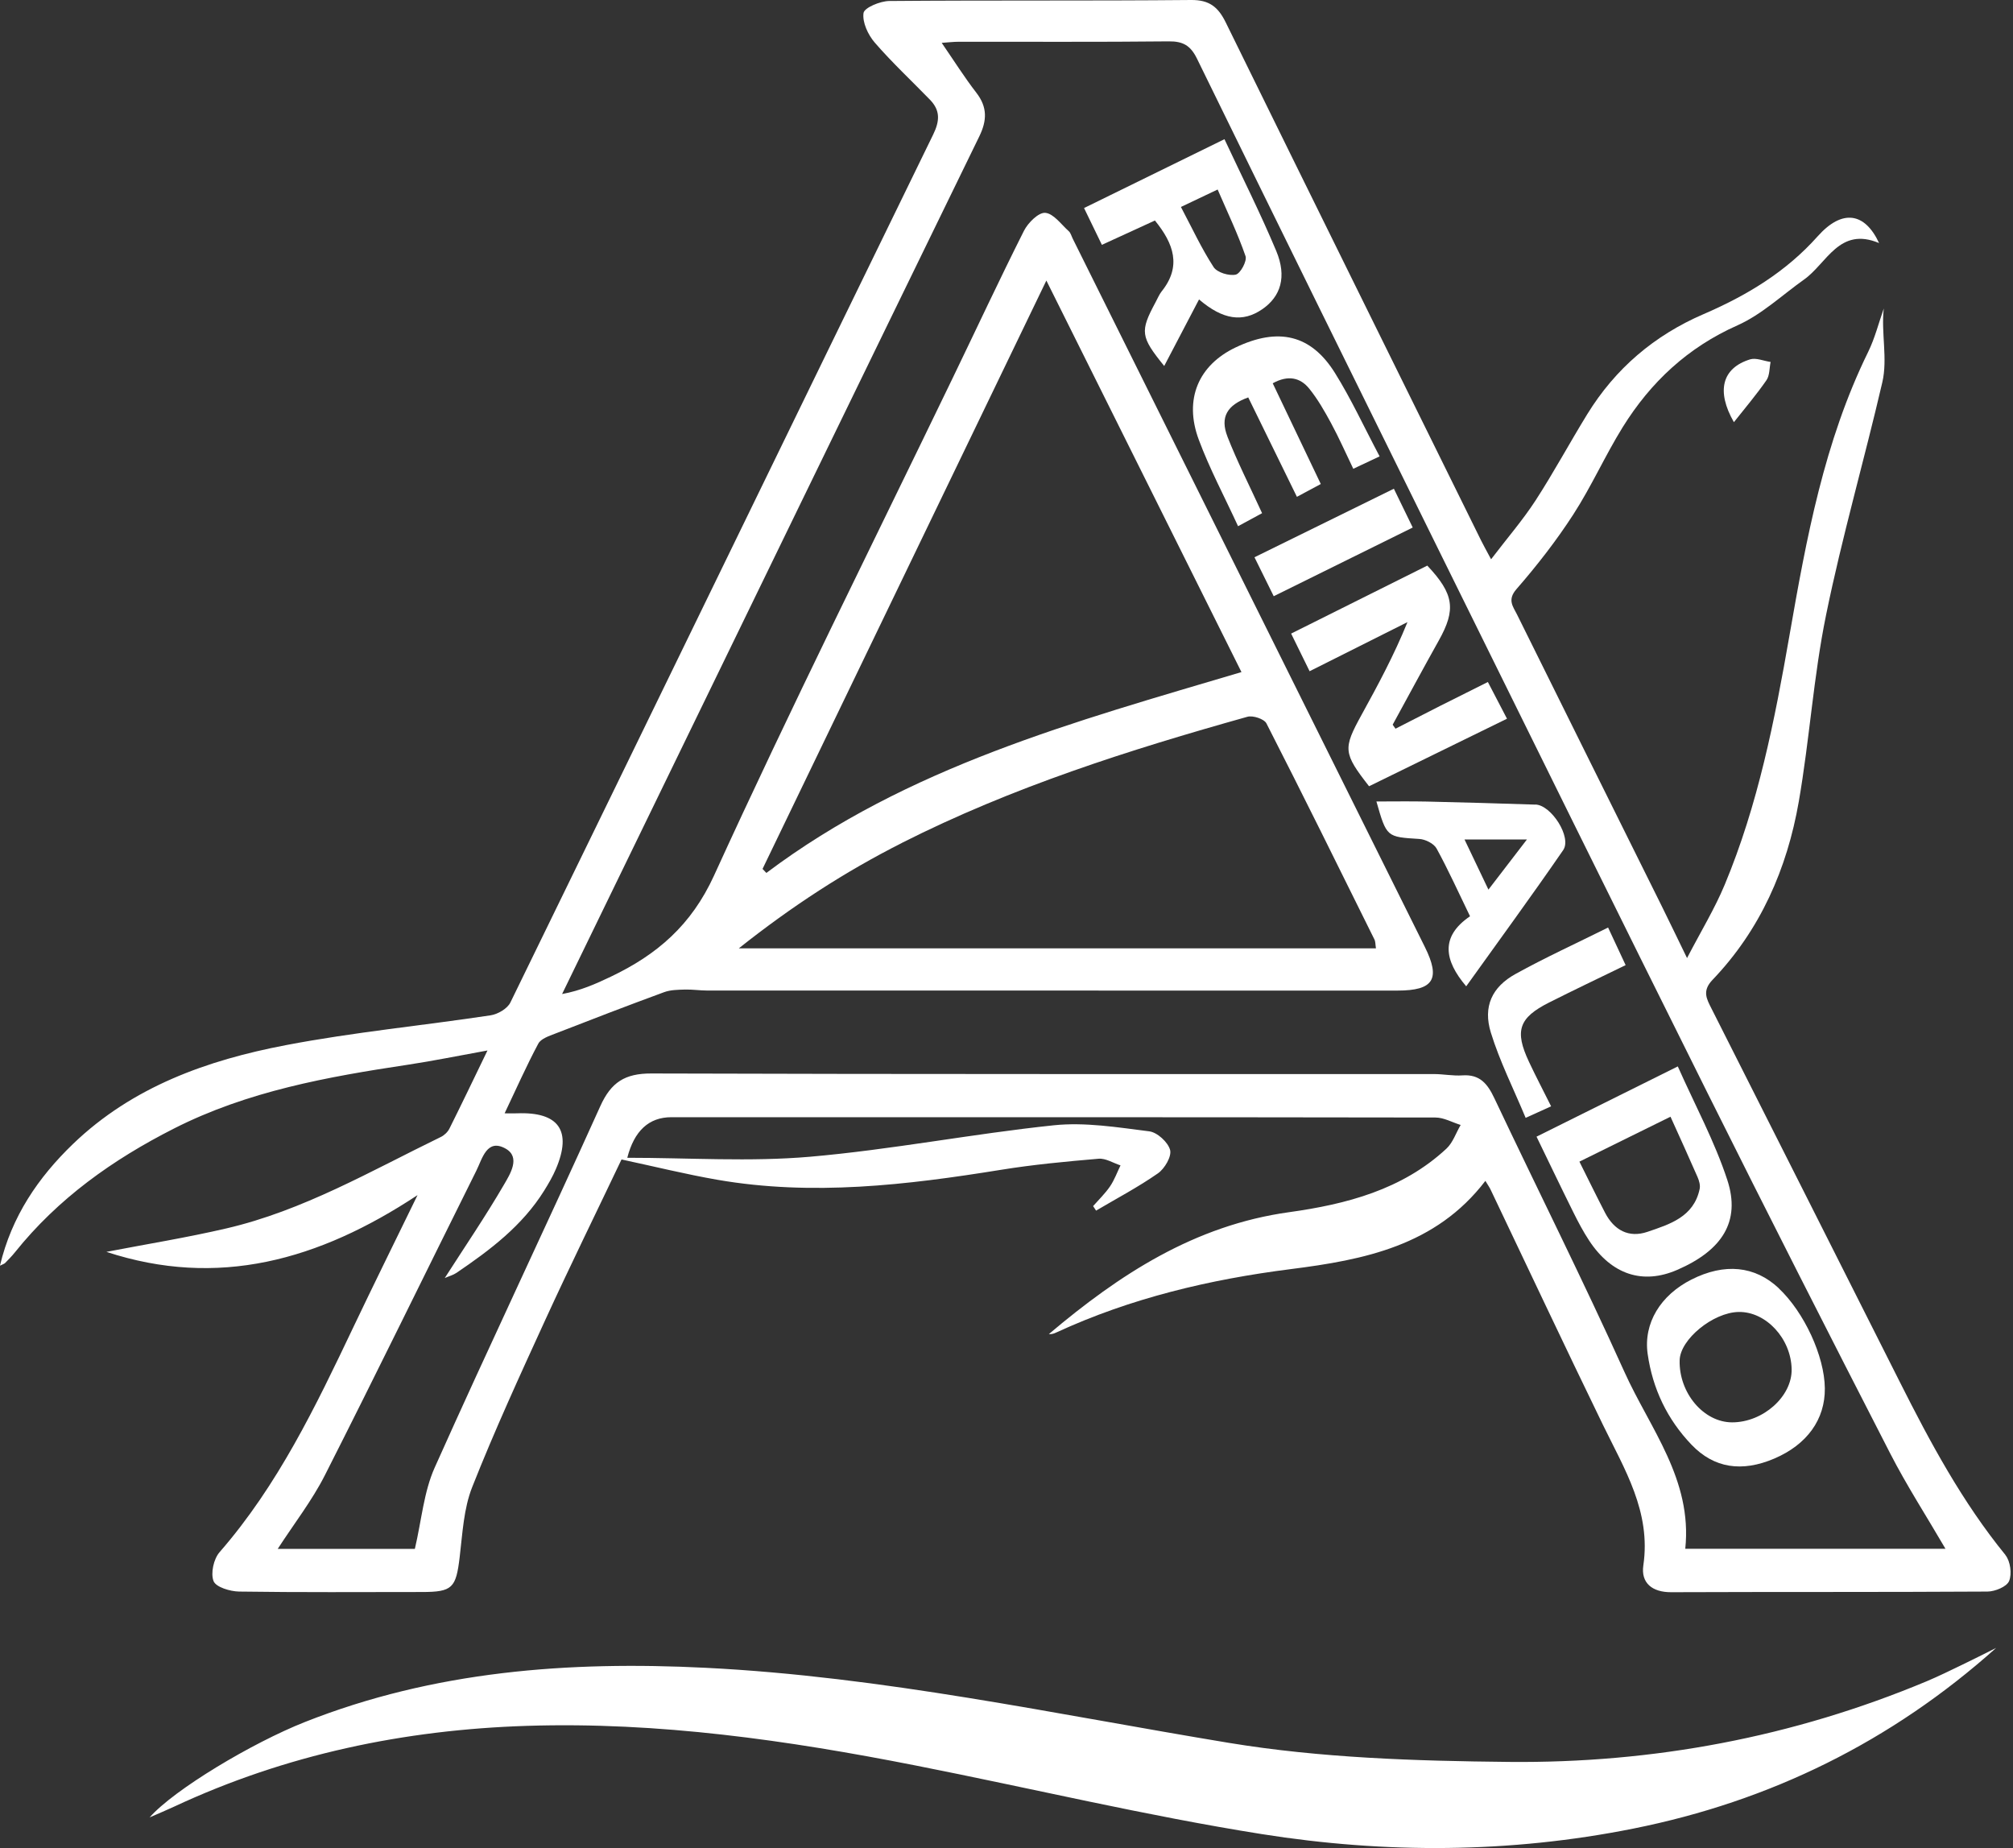 <svg width="122" height="112" viewBox="0 0 122 112" fill="none" xmlns="http://www.w3.org/2000/svg">
<rect x="0" y="0" width="122" height="112" fill="#333333" stroke="none"/>
<g id="Layer_1" clip-path="url(#clip0_25_243)">
<path id="Vector" d="M121.545 94.241C118.931 91.035 116.991 87.43 115.144 83.76C111.345 76.214 107.538 68.672 103.731 61.131C103.433 60.539 103.144 60.058 103.789 59.383C106.684 56.359 108.307 52.654 109.017 48.583C109.669 44.831 109.908 41.002 110.67 37.275C111.636 32.538 112.988 27.879 114.081 23.164C114.412 21.732 113.999 20.166 114.168 18.697C114.019 18.675 114.315 18.72 114.168 18.697C113.857 19.579 113.628 20.5 113.22 21.331C110.556 26.761 109.48 32.62 108.454 38.503C107.558 43.646 106.55 48.77 104.528 53.617C103.923 55.069 103.094 56.428 102.245 58.062C101.625 56.789 101.177 55.856 100.719 54.929C97.791 49.032 94.858 43.138 91.938 37.236C91.699 36.755 91.338 36.354 91.908 35.702C93.15 34.275 94.323 32.769 95.349 31.183C96.449 29.483 97.278 27.61 98.346 25.888C100.044 23.156 102.29 21.055 105.302 19.716C106.769 19.063 108.001 17.888 109.336 16.942C110.727 15.956 111.469 13.716 113.884 14.731C113.018 12.869 111.646 12.658 110.165 14.318C108.23 16.489 105.855 17.913 103.246 19.038C100.258 20.326 97.898 22.337 96.195 25.106C95.132 26.834 94.169 28.626 93.066 30.327C92.289 31.522 91.348 32.61 90.369 33.894C90.071 33.334 89.911 33.055 89.769 32.767C84.601 22.295 79.427 11.828 74.281 1.347C73.828 0.428 73.295 -0.01 72.192 4.38629e-05C66.093 0.057 59.993 0.008 53.896 0.06C53.343 0.065 52.382 0.466 52.335 0.789C52.255 1.349 52.606 2.106 53.012 2.577C54.063 3.792 55.245 4.892 56.365 6.047C56.99 6.692 56.961 7.325 56.555 8.156C48.003 25.683 39.488 43.231 30.931 60.758C30.749 61.129 30.172 61.465 29.734 61.532C25.598 62.157 21.423 62.555 17.323 63.34C12.562 64.248 8.034 65.857 4.426 69.327C2.31 71.366 0.707 73.719 -0.003 76.707C0.169 76.617 0.258 76.597 0.313 76.54C0.515 76.333 0.722 76.124 0.901 75.9C3.515 72.633 6.831 70.278 10.533 68.399C15.005 66.128 19.845 65.259 24.729 64.525C26.253 64.296 27.767 63.984 29.544 63.663C28.686 65.436 27.976 66.922 27.239 68.396C27.137 68.603 26.928 68.802 26.719 68.904C22.479 70.965 18.373 73.365 13.723 74.446C11.318 75.006 8.875 75.4 6.448 75.868C13.197 78.083 19.304 76.395 25.305 72.429C23.9 75.312 22.636 77.867 21.411 80.441C19.13 85.236 16.84 90.016 13.304 94.072C12.948 94.483 12.757 95.347 12.943 95.822C13.088 96.188 13.944 96.445 14.487 96.455C18.179 96.509 21.871 96.484 25.566 96.482C27.426 96.482 27.635 96.236 27.859 94.366C28.031 92.934 28.1 91.428 28.621 90.116C29.975 86.693 31.514 83.341 33.047 79.993C34.544 76.727 36.13 73.502 37.668 70.268C39.672 70.697 41.559 71.165 43.472 71.498C49.238 72.497 54.951 71.817 60.66 70.896C62.62 70.579 64.601 70.393 66.581 70.224C67.009 70.186 67.467 70.485 67.91 70.627C67.701 71.055 67.539 71.513 67.273 71.901C66.979 72.332 66.596 72.701 66.249 73.094C66.309 73.186 66.369 73.276 66.429 73.368C67.686 72.626 68.986 71.941 70.181 71.107C70.587 70.823 71.02 70.082 70.915 69.691C70.788 69.22 70.136 68.623 69.65 68.563C67.731 68.321 65.761 67.998 63.862 68.197C58.922 68.715 54.025 69.676 49.081 70.104C45.446 70.418 41.764 70.166 38.017 70.166C38.44 68.526 39.331 67.707 40.691 67.707C56.127 67.707 71.56 67.701 86.996 67.726C87.506 67.726 88.014 68.02 88.525 68.177C88.241 68.66 88.054 69.248 87.661 69.614C84.982 72.103 81.588 72.982 78.128 73.463C72.394 74.259 67.838 77.242 63.566 80.852C63.74 80.869 63.884 80.817 64.021 80.752C68.54 78.668 73.308 77.538 78.23 76.913C82.664 76.351 87.016 75.502 90.023 71.565C90.18 71.827 90.275 71.956 90.342 72.101C92.605 76.846 94.841 81.606 97.139 86.334C98.456 89.043 100.074 91.62 99.596 94.869C99.442 95.929 100.126 96.499 101.284 96.494C107.673 96.469 114.063 96.494 120.452 96.455C120.913 96.452 121.62 96.161 121.764 95.817C121.943 95.386 121.841 94.615 121.542 94.246L121.545 94.241ZM102.138 93.858C102.576 89.66 99.997 86.573 98.453 83.15C95.934 77.568 93.185 72.091 90.566 66.554C90.155 65.685 89.69 65.1 88.634 65.172C88.059 65.212 87.476 65.092 86.899 65.092C71.092 65.087 55.285 65.107 39.478 65.057C37.882 65.052 37.036 65.583 36.379 67.044C33.077 74.364 29.624 81.611 26.345 88.941C25.685 90.415 25.551 92.125 25.143 93.868H16.832C17.838 92.317 18.911 90.94 19.685 89.414C22.795 83.284 25.802 77.105 28.867 70.953C29.231 70.226 29.502 68.979 30.635 69.606C31.578 70.129 30.909 71.167 30.533 71.814C29.43 73.707 28.195 75.522 26.955 77.454C27.219 77.339 27.468 77.274 27.67 77.137C29.701 75.758 31.653 74.287 32.98 72.158C33.242 71.737 33.495 71.304 33.69 70.848C34.683 68.526 33.867 67.37 31.329 67.472C31.135 67.48 30.939 67.472 30.583 67.472C31.292 65.979 31.91 64.587 32.624 63.248C32.783 62.949 33.274 62.787 33.645 62.642C35.838 61.788 38.037 60.942 40.248 60.13C40.638 59.986 41.092 59.983 41.517 59.971C41.97 59.959 42.426 60.031 42.879 60.031C56.819 60.033 70.758 60.033 84.7 60.033C86.884 60.033 87.322 59.336 86.356 57.392C79.241 43.076 72.123 28.763 65.007 14.45C64.933 14.301 64.89 14.116 64.776 14.014C64.315 13.601 63.854 12.941 63.349 12.899C62.943 12.864 62.303 13.502 62.057 13.989C60.568 16.947 59.169 19.952 57.727 22.935C52.885 32.963 47.901 42.929 43.277 53.057C41.896 56.082 39.809 57.86 37.028 59.187C36.112 59.625 35.184 60.038 34.066 60.242C35.141 58.032 36.214 55.821 37.29 53.61C44.639 38.493 51.984 23.373 59.351 8.266C59.821 7.302 59.849 6.496 59.174 5.622C58.447 4.681 57.809 3.667 57.073 2.597C57.444 2.572 57.79 2.53 58.138 2.53C62.371 2.525 66.603 2.552 70.833 2.507C71.697 2.497 72.153 2.759 72.541 3.548C77.436 13.554 82.36 23.547 87.292 33.533C92.682 44.448 98.065 55.368 103.497 66.262C107.137 73.562 110.834 80.832 114.559 88.087C115.557 90.031 116.75 91.876 117.908 93.863H102.143L102.138 93.858ZM54.66 51.083C61.34 47.705 68.425 45.451 75.598 43.44C75.932 43.345 76.614 43.569 76.753 43.84C78.974 48.185 81.133 52.562 83.299 56.936C83.366 57.071 83.353 57.242 83.391 57.474H44.776C48.015 54.902 51.219 52.826 54.66 51.086V51.083ZM46.215 52.659C51.904 40.865 57.593 29.074 63.416 17.002C67.405 25.009 71.299 32.821 75.24 40.731C65.082 43.748 54.991 46.48 46.447 52.903C46.37 52.821 46.292 52.741 46.215 52.659Z" fill="white"/>
<path id="Vector_2" d="M116.768 101.892C108.666 105.28 100.179 106.866 91.445 106.779C85.781 106.722 80.05 106.542 74.478 105.624C63.937 103.886 53.488 101.61 42.77 101.075C34.452 100.659 26.301 101.264 18.466 104.366C15.279 105.629 10.561 108.449 9.067 110.142C9.652 109.886 10.103 109.699 10.544 109.493C17.328 106.326 24.491 104.83 31.947 104.593C39.914 104.342 47.739 105.467 55.52 107.001C62.505 108.377 69.442 110.038 76.468 111.153C83.951 112.341 91.498 112.318 98.989 110.82C107.295 109.159 114.634 105.544 120.978 99.87C120.288 100.214 119.601 100.565 118.906 100.898C118.197 101.239 117.492 101.588 116.768 101.892Z" fill="white"/>
<path id="Vector_3" d="M105.086 25.584C105.756 24.735 106.45 23.921 107.055 23.047C107.257 22.758 107.232 22.31 107.309 21.936C106.894 21.877 106.431 21.668 106.067 21.779C104.359 22.307 104.008 23.706 105.084 25.584H105.086Z" fill="white"/>
<path id="Vector_4" d="M90.173 41.333C89.13 41.856 88.206 42.312 87.287 42.777C86.381 43.236 85.48 43.701 84.576 44.162C84.519 44.082 84.462 44 84.404 43.92C85.336 42.217 86.254 40.507 87.203 38.811C88.249 36.942 88.129 36.003 86.503 34.278C83.812 35.62 81.093 36.979 78.25 38.398C78.651 39.215 79.002 39.929 79.37 40.679C81.452 39.636 83.376 38.669 85.301 37.703C84.484 39.713 83.508 41.525 82.515 43.328C81.389 45.374 81.407 45.643 82.973 47.65C85.719 46.305 88.48 44.953 91.333 43.557C90.9 42.725 90.546 42.048 90.175 41.333H90.173Z" fill="white"/>
<path id="Vector_5" d="M76.495 18.745C77.618 17.975 78.004 16.778 77.347 15.207C76.396 12.934 75.283 10.73 74.21 8.435C71.282 9.871 68.513 11.228 65.7 12.608C66.071 13.374 66.392 14.039 66.781 14.838C67.941 14.306 68.979 13.83 69.995 13.364C71.143 14.774 71.618 16.145 70.401 17.662C70.249 17.853 70.157 18.092 70.037 18.311C69.081 20.089 69.118 20.403 70.558 22.18C71.27 20.821 71.962 19.497 72.669 18.147C74.12 19.39 75.32 19.549 76.493 18.745H76.495ZM73.797 11.487C74.384 12.849 75.016 14.159 75.487 15.523C75.589 15.817 75.176 16.581 74.894 16.643C74.484 16.733 73.767 16.516 73.553 16.188C72.823 15.065 72.255 13.838 71.571 12.543C72.362 12.167 72.953 11.886 73.797 11.485V11.487Z" fill="white"/>
<path id="Vector_6" d="M104.688 71.52C103.926 69.188 102.736 66.994 101.685 64.629C98.74 66.093 96.009 67.452 93.123 68.886C93.897 70.48 94.609 71.971 95.346 73.453C95.64 74.045 95.949 74.635 96.312 75.185C97.674 77.249 99.559 77.867 101.648 76.96C104.371 75.78 105.507 74.028 104.688 71.52ZM97.278 73.5C96.77 72.519 96.285 71.528 95.722 70.4C97.585 69.481 99.342 68.613 101.242 67.677C101.817 68.951 102.362 70.141 102.885 71.341C102.98 71.56 103.057 71.837 103.009 72.058C102.651 73.754 101.197 74.194 99.843 74.655C98.71 75.038 97.826 74.553 97.278 73.5Z" fill="white"/>
<path id="Vector_7" d="M107.8 78.068C106.358 76.714 104.516 76.532 102.512 77.546C100.64 78.492 99.594 80.189 99.858 82.054C100.157 84.158 101.043 86.018 102.517 87.556C103.881 88.981 105.569 89.234 107.538 88.393C109.52 87.546 110.618 86.018 110.596 84.133C110.576 82.189 109.343 79.522 107.797 78.071L107.8 78.068ZM104.979 86.2C103.251 86.2 101.745 84.417 101.797 82.433C101.83 81.168 103.821 79.54 105.37 79.51C107.028 79.478 108.552 81.123 108.584 82.981C108.614 84.629 106.854 86.2 104.979 86.2Z" fill="white"/>
<path id="Vector_8" d="M74.391 26.458C73.931 25.28 74.371 24.548 75.651 24.085C76.617 26.059 77.588 28.041 78.601 30.11C79.162 29.809 79.58 29.585 80.048 29.333C79.05 27.239 78.096 25.245 77.135 23.229C78.071 22.711 78.811 22.885 79.353 23.56C79.866 24.195 80.279 24.922 80.67 25.643C81.151 26.532 81.559 27.459 82.017 28.41C82.582 28.143 82.986 27.954 83.613 27.658C82.662 25.863 81.885 24.17 80.907 22.604C79.455 20.276 77.474 19.825 74.892 21.053C72.641 22.123 71.74 24.19 72.651 26.642C73.308 28.41 74.207 30.09 75.034 31.89C75.576 31.596 76.027 31.352 76.49 31.101C75.741 29.465 74.989 27.991 74.389 26.458H74.391Z" fill="white"/>
<path id="Vector_9" d="M93.056 48.763C90.865 48.69 88.675 48.628 86.481 48.578C85.473 48.556 84.462 48.573 83.419 48.573C84.039 50.747 84.041 50.719 86.021 50.844C86.389 50.866 86.9 51.123 87.066 51.424C87.778 52.724 88.388 54.078 89.093 55.529C87.288 56.757 87.517 58.193 88.861 59.774C90.823 57.031 92.822 54.305 94.739 51.519C95.272 50.744 94.02 48.79 93.059 48.758L93.056 48.763ZM90.208 53.914C89.695 52.841 89.262 51.932 88.759 50.876H92.541C91.727 51.937 91.017 52.861 90.208 53.914Z" fill="white"/>
<path id="Vector_10" d="M92.66 64.338C91.784 62.473 92.048 61.684 93.878 60.76C95.381 60.001 96.905 59.279 98.523 58.49C98.155 57.698 97.831 57.003 97.46 56.212C95.531 57.173 93.653 58.029 91.856 59.023C90.424 59.812 89.867 61.002 90.355 62.58C90.892 64.323 91.727 65.976 92.463 67.746C93.071 67.47 93.469 67.291 94.007 67.047C93.531 66.093 93.076 65.224 92.66 64.34V64.338Z" fill="white"/>
<path id="Vector_11" d="M84.477 29.619C81.596 31.036 78.862 32.38 76.029 33.772C76.445 34.616 76.816 35.366 77.195 36.133C80.078 34.708 82.834 33.346 85.62 31.97C85.204 31.116 84.865 30.416 84.477 29.619Z" fill="white"/>
</g>
<defs>
<clipPath id="clip0_25_243">
<rect width="121.857" height="112" fill="white"/>
</clipPath>
</defs>
</svg>
